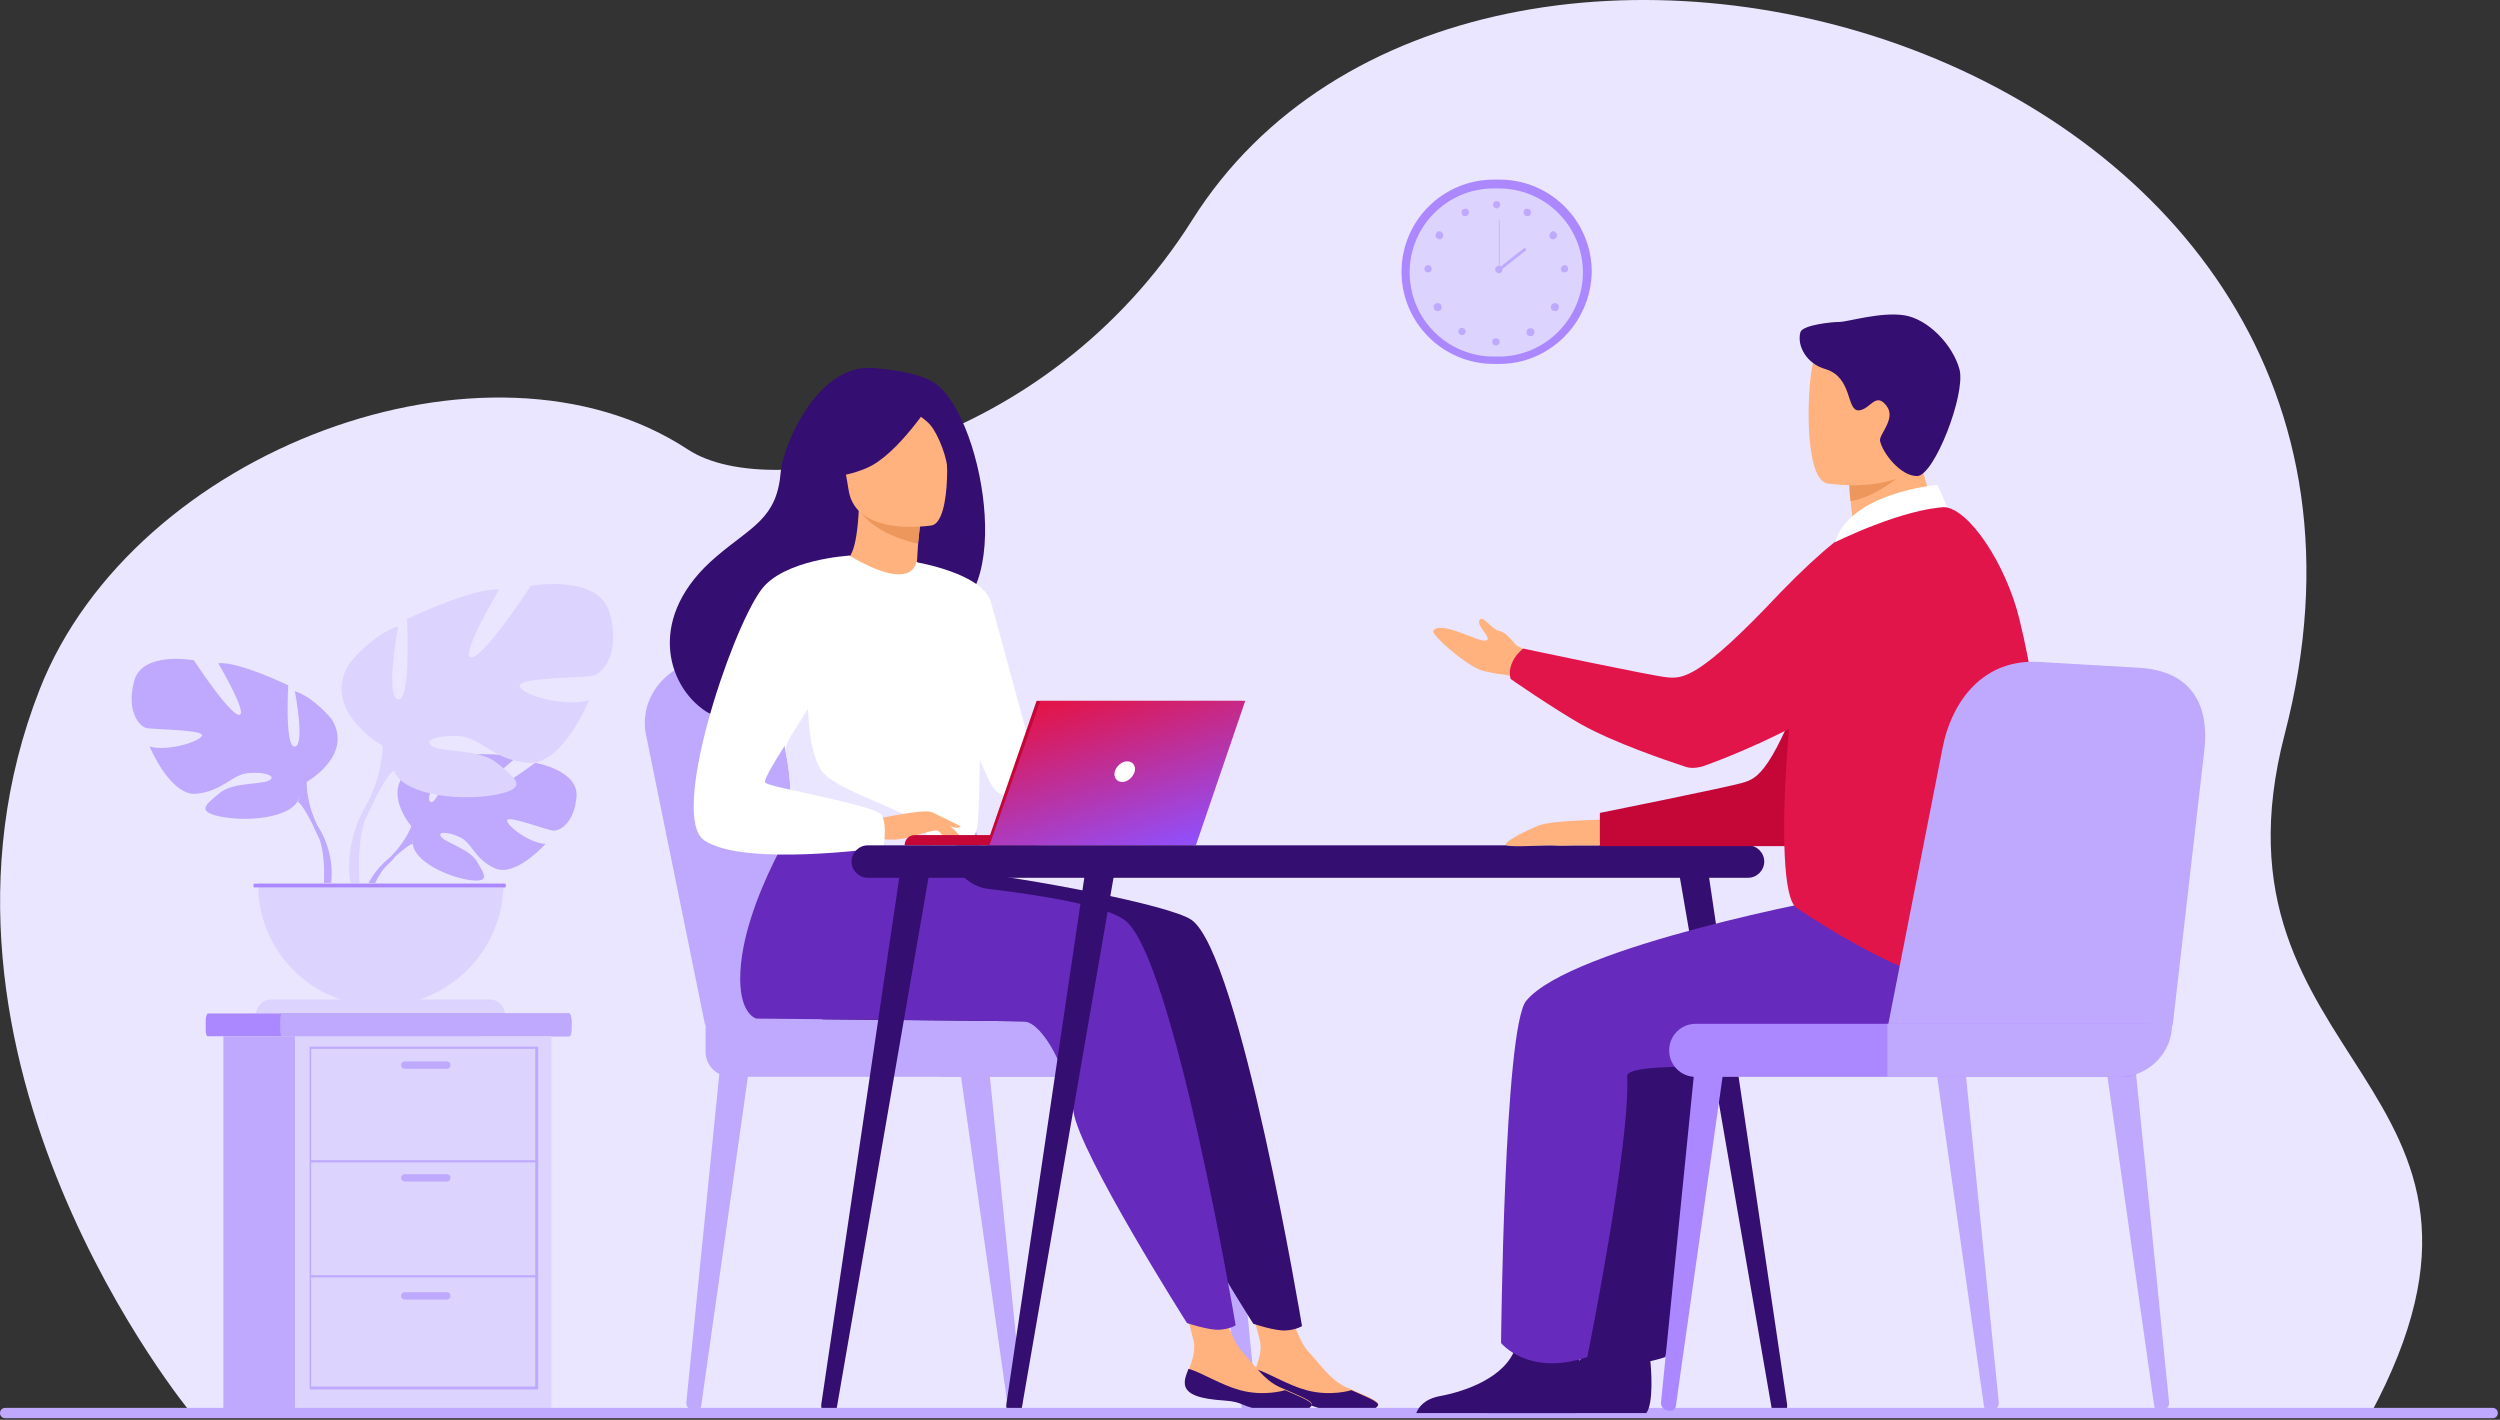 <svg width="854" height="485" viewBox="0 0 854 485" fill="none" xmlns="http://www.w3.org/2000/svg">
<rect x="0" y="0" width="854" height="485" fill="#333333" stroke="none"/>
<path d="M65.475 482.948C65.475 482.948 -35.767 361.055 13.595 235.384C45.831 153.534 166.717 108.705 234.967 153.534C263.929 172.674 357.364 154.29 407.229 75.21C503.938 -78.416 841.915 14.767 780.465 250.746C750.747 364.832 871.129 369.114 809.679 483.2L65.475 482.948Z" fill="#EBE6FF"/>
<path d="M140.516 282.232C140.516 282.232 130.19 270.396 140.012 262.84C140.012 262.84 147.064 258.559 152.605 259.063C152.605 259.063 144.545 272.662 147.064 273.921C149.582 275.18 154.871 258.055 154.871 258.055C154.871 258.055 170.737 256.544 176.026 259.063C176.026 259.063 162.427 270.144 165.197 270.899C167.967 271.655 182.826 260.573 182.826 260.573C182.826 260.573 197.685 263.092 196.929 272.158C196.174 281.225 191.137 283.995 188.871 283.744C186.604 283.492 173.508 278.454 173.256 280.217C173.004 281.98 180.811 288.024 186.352 288.276C186.352 288.276 176.026 299.861 168.975 296.587C161.923 293.313 161.419 288.025 157.138 286.01C152.856 283.995 149.079 283.995 150.842 286.01C152.605 288.025 160.412 290.04 162.93 294.321C165.449 298.602 167.715 301.625 160.412 300.617C153.108 299.61 141.524 294.321 141.02 288.276C140.516 282.232 140.516 282.232 140.516 282.232Z" fill="#BEA9FF"/>
<path d="M189.628 272.155C189.628 272.155 149.333 270.643 140.518 282.228C140.518 282.228 138.503 288.021 132.459 293.561L131.452 296.08C131.452 296.08 138.503 288.776 141.022 288.272C141.022 288.272 136.992 273.917 189.628 272.155Z" fill="#BEA9FF"/>
<path d="M132.46 293.559C132.46 293.559 123.897 299.855 123.142 311.44L124.653 311.692C124.653 311.692 127.423 299.855 132.46 295.322C137.497 290.788 132.46 293.559 132.46 293.559Z" fill="#BEA9FF"/>
<path d="M104.763 267.109C104.763 267.109 120.882 258.043 113.326 245.702C113.326 245.702 107.282 238.147 100.734 236.132C100.734 236.132 104.26 254.517 100.734 255.02C97.208 255.524 98.467 234.117 98.467 234.117C98.467 234.117 81.342 225.806 74.542 226.562C74.542 226.562 85.119 244.443 81.594 244.191C78.068 243.687 66.231 225.555 66.231 225.555C66.231 225.555 48.602 222.281 45.831 232.606C43.061 242.932 47.594 248.221 50.113 248.724C52.631 249.228 69.505 249.228 69.001 251.243C68.498 253.257 57.416 256.783 51.12 255.02C51.12 255.02 58.172 272.146 67.238 271.139C76.305 270.131 79.075 264.591 84.868 264.087C90.408 263.583 94.69 265.094 91.919 266.605C89.149 268.117 79.579 267.109 75.046 270.887C70.512 274.664 66.735 277.183 75.297 278.946C83.86 280.709 98.971 279.701 101.993 273.153C105.015 266.605 104.763 267.109 104.763 267.109Z" fill="#BEA9FF"/>
<path d="M54.141 236.133C54.141 236.133 99.725 250.74 104.762 267.362C104.762 267.362 104.51 274.665 109.043 283.228V286.502C109.043 286.502 104.258 275.421 101.74 273.91C101.74 273.658 111.814 259.303 54.141 236.133Z" fill="#BEA9FF"/>
<path d="M109.046 282.974C109.046 282.974 116.098 293.551 112.068 306.647L110.305 306.144C110.305 306.144 112.068 291.788 108.291 284.737C104.765 277.433 109.046 282.974 109.046 282.974Z" fill="#BEA9FF"/>
<path d="M130.704 254.772C130.704 254.772 109.297 242.683 119.371 226.565C119.371 226.565 127.43 216.491 135.993 213.973C135.993 213.973 131.46 238.15 135.993 238.906C140.526 239.41 139.015 211.454 139.015 211.454C139.015 211.454 161.681 200.625 170.496 201.381C170.496 201.381 156.392 225.055 161.177 224.551C165.711 224.047 181.325 200.121 181.325 200.121C181.325 200.121 204.495 195.84 208.272 209.44C212.05 223.04 206.006 230.092 202.48 230.847C198.954 231.603 177.044 231.35 177.547 234.373C178.051 237.395 192.91 241.676 201.221 239.157C201.221 239.157 192.154 261.824 180.066 260.564C167.977 259.305 164.451 252.002 156.896 251.498C149.592 250.995 144.052 253.009 147.829 255.024C151.607 257.039 164.2 255.78 169.992 260.816C176.036 265.853 180.821 269.127 169.74 271.394C158.659 273.66 138.511 272.15 134.734 263.587C130.956 255.024 130.704 254.772 130.704 254.772Z" fill="#DCD4FF"/>
<path d="M197.45 213.473C197.45 213.473 137.511 232.865 130.711 254.524C130.711 254.524 130.963 264.346 124.918 275.427V279.708C124.918 279.708 131.215 265.101 134.741 263.086C134.489 263.338 121.141 244.45 197.45 213.473Z" fill="#DCD4FF"/>
<path d="M124.918 275.432C124.918 275.432 115.599 289.535 120.888 306.661L123.154 305.905C123.154 305.905 120.888 287.017 125.673 277.698C130.71 268.38 124.918 275.432 124.918 275.432Z" fill="#DCD4FF"/>
<path d="M129.951 343.675C153.121 343.675 172.009 324.787 172.009 301.617H88.145C87.893 325.039 106.782 343.675 129.951 343.675Z" fill="#DCD4FF"/>
<path d="M172.516 346.697H87.392C87.392 343.927 89.658 341.408 92.68 341.408H167.479C169.997 341.408 172.516 343.675 172.516 346.697Z" fill="#DCD4FF"/>
<path d="M172.761 301.873H86.629V303.132H172.761V301.873Z" fill="#AB88FF"/>
<path d="M346.283 481.939C348.298 481.939 349.557 480.428 349.305 478.917L337.972 366.09L328.15 366.846L344.268 480.428C344.52 481.435 345.276 481.939 346.283 481.939Z" fill="#BEA9FF"/>
<path d="M237.488 481.939C235.473 481.939 234.214 480.428 234.466 478.917L245.799 366.09L255.621 366.846L239.502 480.428C239.251 481.435 238.495 481.939 237.488 481.939Z" fill="#BEA9FF"/>
<path d="M426.122 481.939C428.137 481.939 429.396 480.428 429.144 478.917L417.811 366.09L407.99 366.846L424.107 480.428C424.359 481.435 425.115 481.939 426.122 481.939Z" fill="#BEA9FF"/>
<path d="M240.769 349.72L220.621 250.744C218.103 237.396 229.184 225.056 243.539 225.308L282.323 226.315C295.671 226.567 307.256 235.634 311.034 248.478L340.5 349.971H240.769V349.72Z" fill="#BEA9FF"/>
<path d="M252.856 349.719L232.708 250.743C230.19 237.395 241.271 225.055 255.626 225.307L294.41 226.314C307.758 226.566 319.343 235.633 323.121 248.477L352.587 349.97H252.856V349.719Z" fill="#BEA9FF"/>
<path d="M249.832 367.846H396.154C401.191 367.846 405.221 363.816 405.221 358.779C405.221 353.742 401.191 349.713 396.154 349.713H241.018V358.779C240.766 363.816 244.795 367.846 249.832 367.846Z" fill="#BEA9FF"/>
<path d="M322.868 367.846H411.518C416.555 367.846 420.584 363.816 420.584 358.779C420.584 353.742 416.555 349.713 411.518 349.713H322.868C317.831 349.713 313.802 353.742 313.802 358.779C313.802 363.816 317.831 367.846 322.868 367.846Z" fill="#BEA9FF"/>
<path d="M195.181 348.458V351.733C195.181 352.992 194.678 353.999 194.426 353.999H71.021C70.518 353.999 70.266 352.992 70.266 351.733V348.458C70.266 347.199 70.769 346.191 71.021 346.191H194.426C194.678 346.191 195.181 347.199 195.181 348.458Z" fill="#AB88FF"/>
<path d="M195.187 348.458V351.733C195.187 352.992 194.935 353.999 194.431 353.999H96.463C95.959 353.999 95.707 352.992 95.707 351.733V348.458C95.707 347.199 95.959 346.191 96.463 346.191H194.431C194.683 346.191 195.187 347.199 195.187 348.458Z" fill="#BEA9FF"/>
<path d="M163.954 354.002H76.311V481.688H163.954V354.002Z" fill="#BEA9FF"/>
<path d="M188.386 354.002H100.744V481.688H188.386V354.002Z" fill="#DCD4FF"/>
<path d="M183.849 474.647H105.777V357.539H183.849V474.647ZM106.28 473.64H182.842V358.295H106.28V473.64Z" fill="#BEA9FF"/>
<path d="M183.352 396.324H106.035V397.08H183.352V396.324Z" fill="#BEA9FF"/>
<path d="M183.352 435.607H106.035V436.363H183.352V435.607Z" fill="#BEA9FF"/>
<path d="M152.625 365.093H138.269C137.514 365.093 137.01 364.589 137.01 363.833C137.01 363.078 137.514 362.574 138.269 362.574H152.625C153.38 362.574 153.884 363.078 153.884 363.833C153.884 364.589 153.38 365.093 152.625 365.093Z" fill="#BEA9FF"/>
<path d="M152.625 403.622H138.269C137.514 403.622 137.01 403.118 137.01 402.363C137.01 401.607 137.514 401.104 138.269 401.104H152.625C153.38 401.104 153.884 401.607 153.884 402.363C153.884 403.118 153.38 403.622 152.625 403.622Z" fill="#BEA9FF"/>
<path d="M152.625 443.927H138.269C137.514 443.927 137.01 443.423 137.01 442.667C137.01 441.912 137.514 441.408 138.269 441.408H152.625C153.38 441.408 153.884 441.912 153.884 442.667C153.884 443.423 153.38 443.927 152.625 443.927Z" fill="#BEA9FF"/>
<path d="M512.254 124.314H510.239C492.862 124.314 478.758 110.211 478.758 92.833C478.758 75.456 492.862 61.352 510.239 61.352H512.254C529.631 61.352 543.734 75.456 543.734 92.833C543.482 110.211 529.379 124.314 512.254 124.314Z" fill="#AB88FF"/>
<path d="M512.008 121.798H510.245C494.379 121.798 481.535 108.953 481.535 93.087C481.535 77.221 494.379 64.377 510.245 64.377H512.008C527.874 64.377 540.718 77.221 540.718 93.087C540.718 108.702 527.874 121.798 512.008 121.798Z" fill="#DCD4FF"/>
<path d="M511.245 71.178C511.941 71.178 512.505 70.614 512.505 69.918C512.505 69.223 511.941 68.659 511.245 68.659C510.55 68.659 509.986 69.223 509.986 69.918C509.986 70.614 510.55 71.178 511.245 71.178Z" fill="#BEA9FF"/>
<path d="M520.567 71.936C520.818 71.18 521.826 71.18 522.329 71.432C523.085 71.684 523.085 72.691 522.833 73.195C522.581 73.95 521.574 73.95 521.07 73.698C520.566 73.446 520.315 72.691 520.567 71.936Z" fill="#BEA9FF"/>
<path d="M529.888 79.239C530.391 78.736 531.399 78.988 531.651 79.744C532.155 80.247 531.903 81.255 531.147 81.506C530.643 82.01 529.636 81.758 529.384 81.003C529.132 80.247 529.384 79.743 529.888 79.239Z" fill="#BEA9FF"/>
<path d="M534.414 90.566C535.17 90.566 535.673 91.07 535.673 91.826C535.673 92.581 535.17 93.085 534.414 93.085C533.658 93.085 533.155 92.581 533.155 91.826C533.155 91.322 533.91 90.566 534.414 90.566Z" fill="#BEA9FF"/>
<path d="M532.157 103.911C532.66 104.415 532.66 105.17 532.157 105.926C531.653 106.43 530.898 106.43 530.142 105.926C529.638 105.422 529.638 104.667 530.142 103.911C530.898 103.407 531.653 103.407 532.157 103.911Z" fill="#BEA9FF"/>
<path d="M523.836 112.482C524.34 112.986 524.34 113.741 523.836 114.497C523.332 115 522.577 115 521.821 114.497C521.317 113.993 521.317 113.238 521.821 112.482C522.325 111.979 523.332 111.979 523.836 112.482Z" fill="#BEA9FF"/>
<path d="M509.735 116.764C509.735 116.009 510.239 115.505 510.995 115.505C511.75 115.505 512.254 116.009 512.254 116.764C512.254 117.52 511.75 118.023 510.995 118.023C510.239 118.023 509.735 117.52 509.735 116.764Z" fill="#BEA9FF"/>
<path d="M501.684 71.934C501.432 71.179 500.425 71.179 499.921 71.431C499.166 71.683 499.165 72.69 499.417 73.194C499.669 73.949 500.677 73.949 501.18 73.697C501.684 73.445 501.936 72.69 501.684 71.934Z" fill="#BEA9FF"/>
<path d="M492.36 79.239C491.856 78.736 490.849 78.988 490.597 79.744C490.093 80.247 490.345 81.255 491.101 81.506C491.604 82.01 492.612 81.758 492.863 81.003C493.115 80.499 493.115 79.743 492.36 79.239Z" fill="#BEA9FF"/>
<path d="M487.827 90.565C487.072 90.565 486.568 91.069 486.568 91.825C486.568 92.58 487.072 93.084 487.827 93.084C488.583 93.084 489.086 92.58 489.086 91.825C489.086 91.321 488.583 90.565 487.827 90.565Z" fill="#BEA9FF"/>
<path d="M490.097 103.917C489.594 104.421 489.594 105.176 490.097 105.932C490.601 106.435 491.356 106.435 492.112 105.932C492.616 105.428 492.616 104.672 492.112 103.917C491.608 103.413 490.601 103.413 490.097 103.917Z" fill="#BEA9FF"/>
<path d="M499.413 114.494C500.109 114.494 500.673 113.93 500.673 113.235C500.673 112.539 500.109 111.976 499.413 111.976C498.718 111.976 498.154 112.539 498.154 113.235C498.154 113.93 498.718 114.494 499.413 114.494Z" fill="#BEA9FF"/>
<path d="M510.735 92.081C510.735 91.325 511.238 90.821 511.994 90.821C512.749 90.821 513.253 91.325 513.253 92.081C513.253 92.836 512.749 93.34 511.994 93.34C511.49 93.34 510.735 92.836 510.735 92.081Z" fill="#BEA9FF"/>
<path d="M512.25 75.212H511.998V92.085H512.25V75.212Z" fill="#BEA9FF"/>
<path d="M520.84 84.596L511.926 91.594L512.548 92.386L521.463 85.388L520.84 84.596Z" fill="#BEA9FF"/>
<path d="M427.63 472.115C427.126 476.648 433.423 477.907 440.726 478.159C448.03 478.663 445.763 480.174 455.837 481.937C465.911 483.952 469.94 481.181 470.696 479.922C471.451 478.663 466.666 476.9 461.629 474.633C461.125 474.381 460.37 474.13 459.866 473.878C454.326 471.36 451.303 466.322 446.77 461.537C442.741 457.004 438.963 442.901 438.963 442.901L425.363 439.879C425.363 439.879 429.141 452.723 430.4 458.012C431.156 461.286 429.897 464.812 428.889 467.582C428.385 469.093 427.882 470.604 427.63 472.115Z" fill="#FFB27D"/>
<path d="M440.728 478.409C448.032 478.913 445.765 480.424 455.839 482.187C465.913 484.201 469.942 481.432 470.697 480.172C471.453 478.913 466.668 477.15 461.631 474.883C461.631 474.883 454.579 477.15 446.269 474.883C439.721 473.12 433.173 468.839 428.639 467.58C428.136 469.091 427.38 470.602 427.38 472.113C427.128 476.646 433.425 477.905 440.728 478.409Z" fill="#340E70"/>
<path d="M406.99 314.209C399.686 309.172 351.08 299.854 326.399 297.335L298.948 273.662C298.948 273.662 275.526 308.165 275.526 334.609C275.526 346.949 281.067 348.208 281.067 348.208C281.067 348.208 368.961 348.964 372.739 349.216C379.035 349.971 387.346 365.586 389.36 379.941C391.375 394.296 428.145 452.22 428.145 452.22C428.145 452.22 435.7 454.739 439.226 454.487C443.003 454.235 444.766 452.976 444.766 452.976C444.766 452.976 423.611 325.794 406.99 314.209Z" fill="#340E70"/>
<path d="M404.968 472.115C404.464 476.648 410.761 477.907 418.064 478.159C425.368 478.663 423.101 480.174 433.175 481.937C443.249 483.952 447.278 481.181 448.034 479.922C448.789 478.663 444.004 476.9 438.967 474.633C438.464 474.381 437.708 474.13 437.204 473.878C431.664 471.36 428.642 466.322 424.108 461.537C420.079 457.004 416.301 442.901 416.301 442.901L402.701 439.879C402.701 439.879 406.479 452.723 407.738 458.012C408.494 461.286 407.235 464.812 406.227 467.582C405.724 469.093 405.22 470.604 404.968 472.115Z" fill="#FFB27D"/>
<path d="M418.068 478.409C425.371 478.913 423.105 480.424 433.178 482.187C443.252 484.201 447.282 481.432 448.037 480.172C448.793 478.913 444.008 477.15 438.971 474.883C438.971 474.883 431.919 477.15 423.608 474.883C417.06 473.12 410.512 468.839 405.979 467.58C405.475 469.091 404.72 470.602 404.72 472.113C404.468 476.646 410.764 477.905 418.068 478.409Z" fill="#340E70"/>
<path d="M384.068 314.205C377.772 309.672 358.632 306.146 337.477 303.628C331.684 302.872 326.899 298.591 325.388 293.05L276.278 273.406C276.278 273.406 252.856 307.909 252.856 334.353C252.856 346.693 258.397 347.953 258.397 347.953C258.397 347.953 346.291 348.708 350.069 348.96C356.365 349.716 364.676 365.33 366.691 379.685C368.706 394.04 405.475 451.965 405.475 451.965C405.475 451.965 413.03 454.483 416.556 454.232C420.334 453.98 422.097 452.72 422.097 452.72C422.097 452.72 400.69 325.79 384.068 314.205Z" fill="#662ABC"/>
<path d="M318.085 130.108C311.285 126.582 300.96 126.078 299.449 125.826C279.553 123.056 267.464 152.27 266.709 161.084C265.45 177.203 256.887 179.721 244.798 190.047C220.621 210.446 227.673 234.12 241.021 242.934C249.08 248.223 262.931 242.934 262.931 242.934C263.183 243.186 301.212 221.528 320.1 211.202C348.055 207.173 335.463 139.174 318.085 130.108Z" fill="#340E70"/>
<path d="M314.048 201.136C314.048 201.136 305.234 205.166 298.686 203.151C292.641 201.136 287.101 192.069 287.353 192.069C290.123 191.566 292.641 189.047 293.397 173.685L294.656 173.937L314.3 178.974C314.3 178.974 313.544 185.27 313.292 191.062C312.789 195.847 312.789 200.381 314.048 201.136Z" fill="#FFB27D"/>
<path d="M314.304 178.719C314.304 178.719 314.304 179.978 313.549 185.771C302.468 183.001 297.431 179.223 293.905 174.941L314.304 178.719Z" fill="#ED975D"/>
<path d="M318.334 179.475C318.334 179.475 292.394 183.756 289.876 167.386C287.357 151.016 282.572 140.691 298.942 137.417C315.564 134.143 319.593 139.684 321.86 144.972C324.127 150.261 325.134 177.964 318.334 179.475Z" fill="#FFB27D"/>
<path d="M318.589 136.654C318.589 136.654 306.753 155.29 296.175 159.823C285.597 164.357 280.309 162.09 280.309 162.09C280.309 162.09 285.094 154.787 286.353 144.965C286.605 142.194 288.62 139.676 291.39 138.417C298.945 135.394 313.552 130.609 318.589 136.654Z" fill="#340E70"/>
<path d="M308.01 138.421C308.01 138.421 315.062 141.947 317.832 145.221C320.603 148.495 323.877 157.058 323.625 161.087C323.625 161.087 327.151 142.199 319.847 135.903C312.292 129.103 308.01 138.421 308.01 138.421Z" fill="#340E70"/>
<path d="M334.96 240.919C334.204 293.807 334.708 282.725 328.915 287.762C327.404 289.022 323.626 289.778 318.338 290.029C302.219 291.037 273.509 288.518 272.502 285.496C268.724 275.17 271.495 271.896 268.221 256.03C267.969 254.267 267.465 252.504 266.961 250.489C264.443 239.66 261.924 235.883 270.991 218.253C279.302 202.387 289.124 189.543 290.131 189.795C312.293 202.891 313.049 191.81 313.049 191.81C313.049 191.81 335.211 214.979 334.96 240.919Z" fill="white"/>
<path d="M313.05 192.062C313.05 192.062 335.716 195.841 338.487 205.663C341.257 215.485 356.872 273.157 356.872 273.157C356.872 273.157 345.287 275.172 339.998 269.883C334.709 264.594 321.361 220.269 321.361 220.269L313.05 192.062Z" fill="white"/>
<path d="M318.338 290.036C302.22 291.043 273.509 288.525 272.502 285.502C268.724 275.177 271.495 271.903 268.221 256.037L276.028 233.874C276.028 233.874 274.769 258.555 282.072 264.851C289.376 271.399 311.79 277.443 315.316 282.732C316.827 285.25 318.086 288.021 318.338 290.036Z" fill="#EBE6FF"/>
<path d="M299.704 279.71C299.704 279.71 315.821 276.184 318.34 277.444C320.858 278.955 327.155 283.991 327.91 285.754C328.666 287.517 322.118 284.495 320.103 283.74C318.844 283.488 315.066 284.747 313.303 285.25C305.748 287.769 301.215 286.51 301.215 286.51L299.704 279.71Z" fill="#FFB27D"/>
<path d="M290.13 189.804C290.13 189.804 267.464 191.063 259.909 201.64C249.331 216.247 228.68 278.705 240.517 287.016C253.865 296.334 301.715 289.534 301.715 289.534C301.715 289.534 303.226 282.231 301.211 278.453C298.945 274.927 263.183 269.135 261.42 267.372C259.657 265.609 282.071 235.136 282.071 230.099C282.071 225.062 290.13 189.804 290.13 189.804Z" fill="white"/>
<path d="M319.093 281.975C319.093 281.975 322.367 286.256 323.626 286.76C324.634 287.264 325.389 287.264 325.389 287.264L323.122 283.234L319.093 281.975Z" fill="#FFB27D"/>
<path d="M318.333 277.439L328.156 282.224C328.156 282.224 327.652 282.98 326.645 282.728C325.385 282.728 322.363 281.469 322.363 281.469L318.333 277.439Z" fill="#FFB27D"/>
<path d="M354.355 288.776H309.022C309.022 286.761 310.534 285.25 312.548 285.25H354.355V288.776Z" fill="#C50738"/>
<path d="M354.1 239.413H424.365L407.491 288.775H336.975L354.1 239.413Z" fill="#C50738"/>
<path d="M425.377 239.413L408.504 288.775H337.987L355.364 239.413H425.377Z" fill="url(#paint0_linear)"/>
<path d="M387.6 263.597C387.096 265.359 385.333 267.122 383.318 267.122C381.555 267.122 380.296 265.611 380.8 263.597C381.304 261.834 383.066 260.07 385.081 260.07C387.096 260.07 388.103 261.834 387.6 263.597Z" fill="white"/>
<path d="M296.423 299.852H597.127C600.149 299.852 602.668 297.334 602.668 294.312C602.668 291.29 600.149 288.771 597.127 288.771H296.423C293.401 288.771 290.883 291.29 290.883 294.312C290.883 297.334 293.401 299.852 296.423 299.852Z" fill="#340E70"/>
<path d="M607.949 482.941C609.712 482.689 610.719 481.43 610.468 479.667L583.017 294.309L572.943 294.56L605.179 480.926C605.683 482.185 606.69 482.941 607.949 482.941Z" fill="#340E70"/>
<path d="M283.075 482.937C281.312 482.685 280.305 481.426 280.556 479.663L308.008 294.305L318.081 294.556L285.845 480.922C285.342 482.181 284.334 482.937 283.075 482.937Z" fill="#340E70"/>
<path d="M346.283 482.937C344.52 482.685 343.513 481.426 343.765 479.663L371.216 294.305L381.29 294.556L349.054 480.922C348.802 482.181 347.543 482.937 346.283 482.937Z" fill="#340E70"/>
<path d="M851.49 484.464H1.763C0.755 484.464 0 483.708 0 482.701C0 481.694 0.755 480.938 1.763 480.938H851.49C852.497 480.938 853.253 481.694 853.253 482.701C853.253 483.708 852.497 484.464 851.49 484.464Z" fill="#BEA9FF"/>
<path d="M507.979 482.703H562.377C564.896 479.429 564.14 467.844 563.636 463.814C563.636 463.059 563.385 462.555 563.385 462.555C563.385 462.555 544.748 447.696 542.229 459.029C542.229 459.281 541.978 459.785 541.978 460.037C538.704 470.614 524.348 475.399 516.037 476.91C510.749 477.917 508.734 480.688 507.979 482.703Z" fill="#340E70"/>
<path d="M656.061 306.156C654.047 306.156 563.13 323.282 548.02 341.918C540.464 351.237 539.457 458.775 539.457 458.775C539.457 458.775 548.775 470.36 568.923 463.56C568.923 463.56 583.782 390.021 582.522 367.606C582.27 361.31 644.728 366.599 656.313 363.829C667.646 360.807 695.601 335.874 689.557 323.785C683.261 311.697 656.061 306.156 656.061 306.156Z" fill="#340E70"/>
<path d="M548.269 279.975C548.269 279.975 529.884 280.226 525.603 281.989C521.321 283.752 512.506 288.034 514.773 288.789C517.04 289.545 528.373 288.537 530.891 288.789C533.41 289.041 536.432 288.789 537.691 288.789C539.202 288.789 546.254 288.789 546.254 288.789L548.269 279.975Z" fill="#FFB27D"/>
<path d="M526.867 235.894C526.867 235.894 520.571 231.36 514.527 230.605C511.001 230.101 507.727 229.597 505.712 228.842C500.172 226.827 488.839 216.753 489.594 215.494C492.364 211.716 505.461 219.775 507.727 218.768C509.994 218.012 503.446 213.227 505.712 211.464C506.972 210.709 509.742 214.99 512.008 215.494C515.031 215.998 517.549 220.531 518.556 220.783C520.319 221.287 528.378 227.331 528.378 227.331L526.867 235.894Z" fill="#FFB27D"/>
<path d="M646.998 183.506C646.998 183.506 632.895 187.787 619.295 225.816C605.443 263.845 600.406 265.86 595.37 267.371C590.333 268.882 546.512 277.696 546.512 277.696V289.029H614.258C614.258 289.029 639.695 264.852 647.25 248.482C654.554 232.112 646.998 183.506 646.998 183.506Z" fill="#C50738"/>
<path d="M483.8 482.703H538.198C540.717 479.429 539.961 467.844 539.458 463.814C539.458 463.059 539.206 462.555 539.206 462.555C539.206 462.555 520.569 447.696 518.051 459.029C518.051 459.281 517.799 459.785 517.799 460.037C514.525 470.614 500.17 475.399 491.859 476.91C486.57 477.917 484.555 480.688 483.8 482.703Z" fill="#340E70"/>
<path d="M629.369 306.156C627.354 306.156 536.438 323.282 521.327 341.918C513.772 351.237 512.764 458.775 512.764 458.775C512.764 458.775 522.082 470.36 542.23 463.56C542.23 463.56 557.089 390.021 555.83 367.606C555.578 361.31 618.036 366.599 629.621 363.829C640.954 360.807 668.908 335.874 662.864 323.785C656.82 311.697 629.369 306.156 629.369 306.156Z" fill="#662ABC"/>
<path d="M634.915 195.604C641.463 195.101 648.263 193.337 654.307 191.323C661.611 188.804 667.655 185.278 663.878 178.73C660.352 172.434 654.559 158.583 655.063 146.998L641.211 158.079L631.893 165.634C631.893 165.634 631.893 170.168 632.9 177.975C633.152 179.486 633.404 180.997 633.656 182.508C633.908 183.767 633.152 185.278 632.145 185.782C632.145 185.782 631.893 185.782 631.893 186.034C627.108 188.804 629.375 196.108 634.915 195.604Z" fill="#FFB27D"/>
<path d="M631.887 163.611C631.887 163.611 631.383 165.122 632.139 171.166C640.45 169.907 648.257 163.108 648.257 163.108C643.975 161.848 642.464 157.315 639.19 157.819L631.887 163.611Z" fill="#ED975D"/>
<path d="M624.083 165.127C624.083 165.127 656.32 170.416 659.342 150.268C662.364 130.121 668.66 117.277 648.009 112.995C627.609 108.714 622.321 115.765 619.802 122.313C617.284 128.861 615.772 163.112 624.083 165.127Z" fill="#FFB27D"/>
<path d="M615.006 113.497C613.747 118.282 617.273 124.326 623.569 126.089C632.887 128.859 630.621 140.193 634.902 140.193C638.932 139.941 640.694 133.645 644.472 138.681C647.746 142.963 641.954 148.251 642.206 150.518C642.961 154.548 649.257 162.859 655.05 162.607C660.842 162.103 671.42 134.904 669.405 126.341C667.138 117.779 658.576 108.964 650.516 107.704C642.457 106.445 631.125 109.971 628.354 109.971C625.836 109.971 615.762 110.978 615.006 113.497Z" fill="#340E70"/>
<path d="M689.816 211.468C685.283 192.831 672.439 173.188 663.625 173.188C648.766 173.188 627.611 177.217 619.048 198.372C612.752 213.987 604.189 303.896 613.759 310.192C635.67 324.799 686.039 354.516 695.105 324.295C703.165 296.088 697.876 243.956 689.816 211.468Z" fill="#E2154A"/>
<path d="M653.797 192.83C649.516 181.749 635.916 177.971 626.598 185.275C621.561 189.304 615.516 194.845 607.961 202.652C580.258 232.118 574.717 231.867 569.429 231.363C564.14 230.859 520.319 221.54 520.319 221.54C520.319 221.54 518.052 223.304 516.793 225.822C515.03 229.348 516.037 231.866 516.037 231.866C514.274 230.859 531.652 242.696 540.215 247.481C551.548 253.777 568.673 259.569 575.473 261.836C577.488 262.591 579.502 262.339 581.517 261.836C591.591 258.31 625.59 244.962 653.293 221.793C660.345 215.496 657.827 202.904 653.797 192.83Z" fill="#E2154A"/>
<path d="M665.134 173.18L661.86 165.625C661.86 165.625 631.89 168.144 626.853 185.269C626.601 185.269 650.023 173.684 665.134 173.18Z" fill="white"/>
<path d="M737.915 481.939C739.93 481.939 741.189 480.428 740.938 478.917L729.604 366.09L719.783 366.846L735.901 480.428C736.152 481.435 736.908 481.939 737.915 481.939Z" fill="#BEA9FF"/>
<path d="M679.744 481.939C681.759 481.939 683.018 480.428 682.766 478.917L671.433 366.09L661.611 366.846L677.729 480.428C677.981 481.435 678.736 481.939 679.744 481.939Z" fill="#BEA9FF"/>
<path d="M570.438 481.939C568.424 481.939 567.164 480.428 567.416 478.917L578.749 366.09L588.571 366.846L572.453 480.428C572.201 481.435 571.446 481.939 570.438 481.939Z" fill="#AB88FF"/>
<path d="M742.2 350.233L753.03 256.043C754.541 242.444 750.008 229.096 730.364 228.088L695.861 226.073C675.461 225.318 666.143 242.192 663.625 255.288L643.225 359.048L742.2 350.233Z" fill="#BEA9FF"/>
<path d="M725.578 367.867H579.256C574.219 367.867 570.189 363.837 570.189 358.8C570.189 353.764 574.219 349.734 579.256 349.734H734.393V358.8C734.645 363.837 730.615 367.867 725.578 367.867Z" fill="#AB88FF"/>
<path d="M724.069 367.867H644.738V349.734H741.95C742.202 359.556 733.891 367.867 724.069 367.867Z" fill="#BEA9FF"/>
<defs>
<linearGradient id="paint0_linear" x1="408.57" y1="288.775" x2="389.116" y2="230.687" gradientUnits="userSpaceOnUse">
<stop stop-color="#8F50FF"/>
<stop offset="1" stop-color="#E2154A"/>
</linearGradient>
</defs>
</svg>
